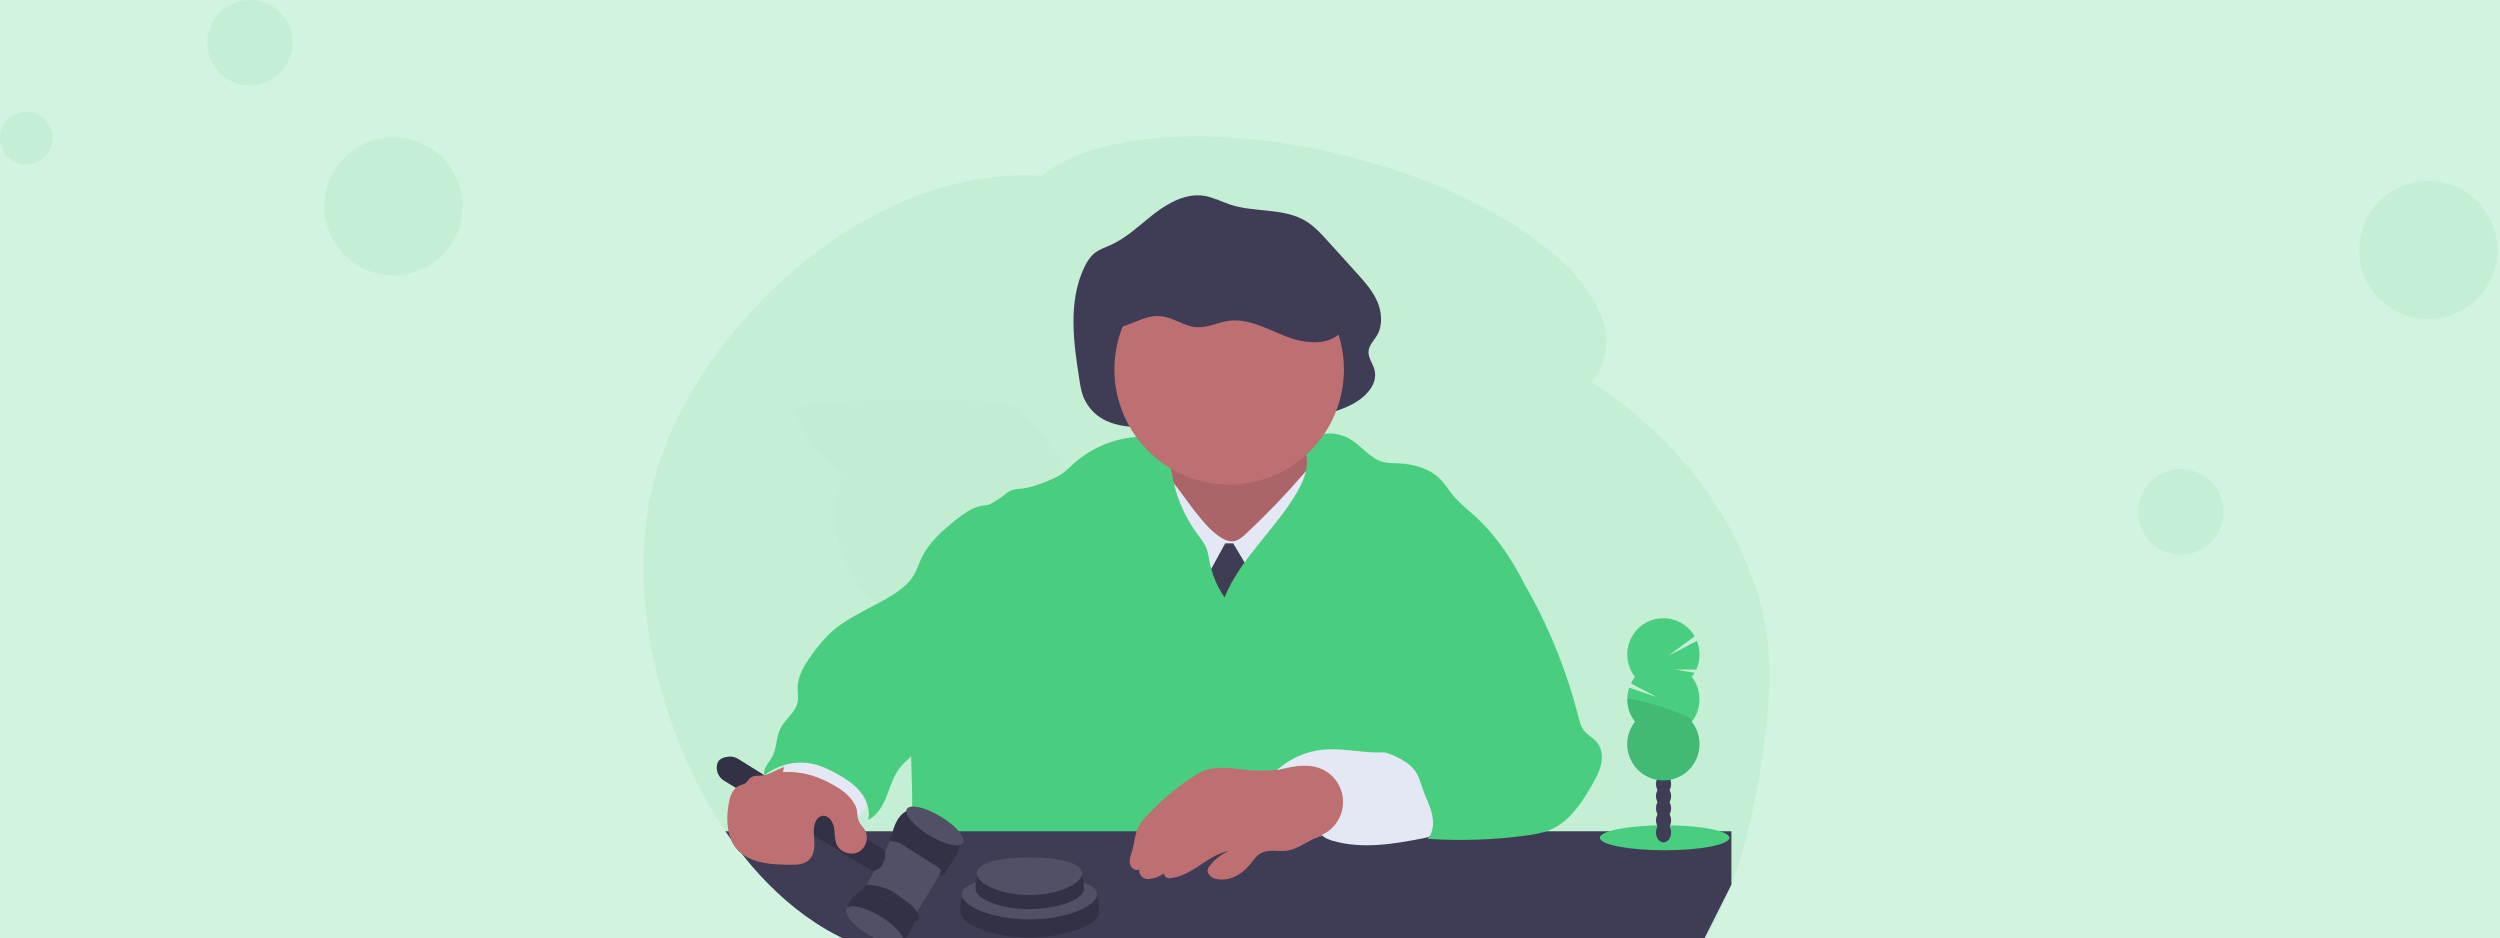 <svg width="373" height="140" viewBox="0 0 373 140" fill="none" xmlns="http://www.w3.org/2000/svg">
<rect x="0" y="0" width="373" height="140" fill="#333333" stroke="none"/>
<g clip-path="url(#clip0_4375_1490)">
<rect width="373" height="140" fill="#D1F3DF"/>
<path opacity="0.1" d="M58.7 41.087C64.389 41.087 69.001 36.475 69.001 30.786C69.001 25.096 64.389 20.485 58.7 20.485C53.011 20.485 48.399 25.096 48.399 30.786C48.399 36.475 53.011 41.087 58.7 41.087Z" fill="#49CE7F"/>
<path opacity="0.1" d="M362.301 47.602C367.99 47.602 372.602 42.99 372.602 37.301C372.602 31.612 367.99 27 362.301 27C356.612 27 352 31.612 352 37.301C352 42.99 356.612 47.602 362.301 47.602Z" fill="#49CE7F"/>
<path opacity="0.1" d="M37.276 12.754C40.797 12.754 43.652 9.899 43.652 6.377C43.652 2.855 40.797 0 37.276 0C33.754 0 30.899 2.855 30.899 6.377C30.899 9.899 33.754 12.754 37.276 12.754Z" fill="#49CE7F"/>
<path opacity="0.1" d="M325.377 82.754C328.899 82.754 331.754 79.899 331.754 76.377C331.754 72.855 328.899 70 325.377 70C321.855 70 319 72.855 319 76.377C319 79.899 321.855 82.754 325.377 82.754Z" fill="#49CE7F"/>
<path opacity="0.1" d="M3.924 24.526C6.091 24.526 7.848 22.769 7.848 20.602C7.848 18.435 6.091 16.678 3.924 16.678C1.757 16.678 0 18.435 0 20.602C0 22.769 1.757 24.526 3.924 24.526Z" fill="#49CE7F"/>
<g clip-path="url(#clip1_4375_1490)">
<path opacity="0.1" d="M263.752 95.907C263.151 90.486 261.399 85.358 259.116 80.776C253.962 70.423 246.151 62.699 237.708 57.166C237.627 57.111 237.539 57.06 237.462 57.007C238.395 55.899 239.061 54.59 239.41 53.182C242.008 42.503 224.491 29.041 200.298 23.118C180.882 18.371 163.064 19.916 155.438 26.232C137.65 25.109 119.093 36.093 106.761 53.012C102.353 59.068 98.623 66.221 96.987 74.307C94.996 84.101 96.186 94.641 98.979 104.093C101.13 111.371 104.273 118.191 108.225 124.032C108.507 124.447 108.792 124.857 109.081 125.263C109.58 125.963 110.089 126.644 110.607 127.305C113.862 131.465 117.569 134.997 121.644 137.67C123.96 139.194 126.446 140.439 129.051 141.379C136.002 143.877 143.462 143.981 150.332 141.379C151.483 140.944 152.606 140.438 153.695 139.863C154.299 139.547 154.896 139.207 155.486 138.842C156.623 138.141 157.741 137.359 158.849 136.546C160.387 135.416 161.901 134.225 163.445 133.112L163.578 133.015C165.392 131.708 167.228 130.512 169.142 129.651C170.417 129.062 171.767 128.652 173.153 128.431C175.205 128.139 177.296 128.302 179.279 128.91C179.655 129.018 180.031 129.143 180.404 129.279C181.617 129.728 182.792 130.275 183.917 130.914C188.807 133.636 193.486 137.976 198.287 141.379C198.965 141.866 199.662 142.334 200.354 142.774C206.479 146.676 213.217 148.578 219.883 150.422C227.441 152.515 235.44 154.547 242.752 151.288C246.99 149.401 250.661 145.823 253.602 141.379C254.891 139.421 256.021 137.362 256.983 135.222C257.461 134.164 257.908 133.086 258.324 131.989C260.741 125.609 262.147 118.599 263.117 111.572C263.836 106.4 264.324 101.103 263.752 95.907Z" fill="#49CE7F"/>
<g opacity="0.1">
<path d="M148.791 107.717C148.843 107.868 148.897 108.014 148.96 108.157C150.078 107.278 151.161 106.371 152.208 105.435C152.835 105.155 153.353 104.677 153.683 104.074C153.985 103.788 154.285 103.495 154.582 103.204C154.454 103.06 154.316 102.924 154.17 102.798C153.166 101.915 151.925 101.544 150.791 101.92C149.657 102.296 148.882 103.335 148.599 104.642C148.389 105.666 148.455 106.727 148.791 107.717Z" fill="#3F3D56"/>
<path d="M146.929 102.065C147.246 103.057 147.822 103.947 148.596 104.642C149.599 105.522 150.839 105.894 151.974 105.517C152.052 105.489 152.127 105.461 152.205 105.43C152.831 105.15 153.349 104.672 153.68 104.069C153.907 103.671 154.072 103.241 154.167 102.793C154.363 101.769 154.294 100.712 153.968 99.723C153.641 98.733 153.068 97.844 152.302 97.141C151.296 96.257 150.057 95.887 148.923 96.263C147.789 96.639 147.014 97.678 146.731 98.985C146.521 100.011 146.59 101.074 146.929 102.065Z" fill="#3F3D56"/>
<path d="M150.106 99.875C152.05 99.23 152.944 96.636 152.103 94.082C151.262 91.528 149.004 89.98 147.059 90.625C145.115 91.27 144.221 93.863 145.062 96.418C145.903 98.972 148.162 100.52 150.106 99.875Z" fill="#3F3D56"/>
<path d="M148.245 94.224C150.189 93.579 151.083 90.985 150.242 88.431C149.401 85.876 147.143 84.328 145.198 84.973C143.254 85.618 142.36 88.212 143.201 90.766C144.042 93.321 146.301 94.868 148.245 94.224Z" fill="#3F3D56"/>
<path d="M146.383 88.572C148.327 87.927 149.222 85.334 148.38 82.779C147.539 80.225 145.281 78.677 143.337 79.322C141.392 79.967 140.498 82.561 141.339 85.115C142.181 87.669 144.439 89.217 146.383 88.572Z" fill="#3F3D56"/>
<path opacity="0.1" d="M118.628 61.349C119.873 65.147 122.359 68.411 125.683 70.614C124.551 73.758 124.324 77.159 125.028 80.427C125.731 83.695 127.336 86.699 129.66 89.095C131.984 91.491 134.932 93.183 138.168 93.977C141.405 94.77 144.798 94.635 147.961 93.585C151.124 92.535 153.929 90.613 156.056 88.039C158.182 85.465 159.544 82.342 159.985 79.028C160.427 75.714 159.931 72.343 158.554 69.298C157.176 66.254 154.973 63.66 152.197 61.812C153.504 58.183 118.008 59.442 118.628 61.349Z" fill="black"/>
</g>
<path d="M161.796 59.57C161.374 58.705 161.216 57.73 161.063 56.774C160.168 51.129 159.331 45.034 161.762 39.918C162.145 39.113 162.61 38.331 163.288 37.781C164.013 37.194 164.914 36.915 165.755 36.534C168.196 35.432 170.163 33.453 172.309 31.811C174.455 30.169 177.046 28.799 179.675 29.218C181.032 29.434 182.286 30.115 183.602 30.542C187.318 31.75 191.607 30.962 194.946 33.056C196.151 33.813 197.134 34.894 198.101 35.962L202.412 40.726C203.58 42.016 204.77 43.338 205.477 44.954C206.184 46.571 206.333 48.563 205.433 50.071C204.981 50.831 204.265 51.49 204.187 52.383C204.102 53.353 204.804 54.186 205.06 55.122C205.738 57.594 203.251 59.716 200.983 60.693C194.128 63.636 186.587 63.297 179.331 63.177C173.928 63.083 164.912 65.93 161.796 59.57Z" fill="#3F3D56"/>
<path d="M173.986 71.805C173.509 72.946 172.485 73.753 171.473 74.462C170.461 75.172 169.381 75.847 168.162 75.905C170.31 78.677 173.248 80.715 176.12 82.711C177.458 83.638 178.814 84.564 180.34 85.088C181.74 85.568 183.231 85.687 184.695 85.887C186.56 86.144 188.417 86.541 190.29 86.463C193.628 86.323 196.821 84.633 199.035 82.122C201.249 79.611 202.517 76.337 202.86 72.997C201.673 72.979 200.578 72.317 199.62 71.596C198.448 70.716 197.35 69.698 196.593 68.441C195.775 67.08 195.407 65.501 195.034 63.954C191.082 63.835 187.13 63.718 183.176 63.794C181.737 63.822 180.294 63.878 178.89 64.237C177.553 64.577 174.759 65.455 173.943 66.665C173.474 67.362 173.943 68.08 174.113 68.832C174.33 69.821 174.384 70.854 173.986 71.805Z" fill="#BE6F72"/>
<path opacity="0.1" d="M173.986 71.805C173.509 72.946 172.485 73.753 171.473 74.462C170.461 75.172 169.381 75.847 168.162 75.905C170.31 78.677 173.248 80.715 176.12 82.711C177.458 83.638 178.814 84.564 180.34 85.088C181.74 85.568 183.231 85.687 184.695 85.887C186.56 86.144 188.417 86.541 190.29 86.463C193.628 86.323 196.821 84.633 199.035 82.122C201.249 79.611 202.517 76.337 202.86 72.997C201.673 72.979 200.578 72.317 199.62 71.596C198.448 70.716 197.35 69.698 196.593 68.441C195.775 67.08 195.407 65.501 195.034 63.954C191.082 63.835 187.13 63.718 183.176 63.794C181.737 63.822 180.294 63.878 178.89 64.237C177.553 64.577 174.759 65.455 173.943 66.665C173.474 67.362 173.943 68.08 174.113 68.832C174.33 69.821 174.384 70.854 173.986 71.805Z" fill="black"/>
<path d="M178.456 76.506C179.587 77.916 180.752 79.355 182.301 80.281C182.775 80.562 183.303 80.791 183.853 80.773C184.667 80.739 185.34 80.157 185.936 79.599C188.916 76.815 191.746 73.875 194.413 70.789C195.249 69.821 196.109 68.812 197.253 68.249C198.287 77.613 198.557 87.046 198.06 96.455C198.065 96.632 198.024 96.808 197.941 96.965C197.763 97.236 197.39 97.275 197.067 97.287C187.496 97.647 177.543 97.937 168.777 94.054C169.386 92.242 169.286 90.282 169.345 88.37C169.442 85.234 169.985 82.129 170.734 79.088C171.102 77.596 171.521 76.118 171.965 74.648C172.334 73.416 172.616 71.245 173.441 70.314C175.34 72.016 176.861 74.515 178.456 76.506Z" fill="#E3E8F4"/>
<path d="M182.802 81.065H183.988L187.04 86.17L183.819 94.166L179.919 86.34L182.802 81.065Z" fill="#3F3D56"/>
<path d="M182.695 89.13C181.591 87.514 180.831 85.687 180.46 83.764C180.342 83.148 180.262 82.52 180.045 81.931C179.723 81.058 179.116 80.327 178.568 79.573C176.538 76.778 175.23 73.52 174.762 70.093C174.552 68.538 174.411 66.756 173.16 65.815C172.373 65.225 171.326 65.135 170.342 65.152C166.539 65.247 162.897 66.71 160.079 69.274C159.61 69.741 159.115 70.179 158.595 70.588C158.063 70.953 157.495 71.263 156.9 71.513C155.398 72.194 153.828 72.759 152.192 72.931C151.771 72.948 151.354 73.017 150.951 73.137C150.462 73.307 150.061 73.666 149.649 73.987C148.333 75.005 146.821 75.737 145.208 76.138C142.933 81.44 141.173 86.951 139.953 92.593C139.646 93.996 139.371 95.41 138.952 96.785C138.374 98.69 137.523 100.507 136.955 102.416C134.697 110.013 137.069 118.289 135.548 126.066L217.106 126.179C215.824 124.183 216.285 121.648 216.175 119.276C216.072 117.091 215.519 114.956 215.136 112.802C214.495 109.2 214.331 105.528 214.264 101.87C214.237 100.325 214.236 98.73 214.831 97.305C215.948 94.632 218.847 93.222 221.592 92.315C222.904 91.883 224.284 91.488 225.322 90.564C226.385 89.61 226.937 88.208 227.276 86.821C225.427 83.163 223.023 79.675 219.986 76.931C218.845 75.91 217.626 74.952 216.663 73.758C216.077 73.028 215.59 72.215 214.943 71.546C213.322 69.856 210.874 69.22 208.541 69.126C207.82 69.097 207.09 69.111 206.391 68.931C204.387 68.42 203.111 66.455 201.305 65.438C200.049 64.734 198.582 64.508 197.173 64.801C196.156 65.014 195.115 65.62 194.886 66.627C194.759 67.194 194.915 67.779 194.974 68.356C195.158 70.13 194.423 71.869 193.535 73.414C190.343 78.928 185.123 83.231 182.695 89.13Z" fill="#49CE7F"/>
<path d="M200.515 55.119C200.514 58.932 199.249 62.637 196.92 65.65C194.59 68.663 191.328 70.813 187.647 71.761C183.966 72.708 180.076 72.4 176.588 70.885C173.101 69.37 170.215 66.734 168.385 63.391C166.555 60.049 165.885 56.191 166.48 52.424C167.075 48.658 168.901 45.197 171.672 42.587C174.442 39.977 177.999 38.365 181.783 38.007C185.566 37.649 189.36 38.563 192.569 40.607C195.004 42.159 197.009 44.302 198.398 46.839C199.787 49.376 200.516 52.224 200.515 55.119Z" fill="#BE6F72"/>
<path d="M258.327 131.986V124.026H108.229C108.51 124.442 108.796 124.852 109.085 125.258C109.304 125.778 109.603 126.26 109.972 126.686C110.168 126.911 110.384 127.119 110.616 127.307C113.871 131.467 117.577 134.999 121.653 137.672C123.968 139.195 126.454 140.44 129.06 141.381H253.609L258.327 131.986Z" fill="#3F3D56"/>
<path d="M186.598 114.924C184.297 114.74 181.905 114.165 179.738 114.961C178.999 115.257 178.299 115.641 177.651 116.105C175.311 117.681 173.155 119.518 171.226 121.58C170.668 122.174 170.122 122.8 169.779 123.541C169.296 124.588 169.254 125.781 168.932 126.888C168.747 127.523 168.465 128.166 168.577 128.818C168.689 129.469 169.439 130.053 170 129.706C169.972 129.887 169.984 130.073 170.036 130.249C170.087 130.426 170.177 130.589 170.299 130.726C170.421 130.864 170.571 130.972 170.739 131.045C170.908 131.117 171.09 131.152 171.273 131.145C172.131 131.115 172.959 130.823 173.647 130.306C173.668 130.513 173.769 130.703 173.927 130.837C174.085 130.971 174.288 131.039 174.494 131.026C175.964 130.929 177.365 130.175 178.623 129.352C180.099 128.392 181.566 127.3 183.295 126.97C182.231 127.457 181.294 128.184 180.557 129.095C180.274 129.444 180.009 129.852 180.321 130.391C180.508 130.694 180.795 130.921 181.132 131.033C183.068 131.713 185.172 130.587 186.464 129.025C186.984 128.394 187.444 127.664 188.159 127.281C189.31 126.66 190.729 127.096 192.024 126.915C193.462 126.718 194.671 125.777 195.992 125.17C197.75 124.363 199.71 124.149 201.586 123.669C201.812 123.636 202.019 123.528 202.176 123.363C202.294 123.166 202.344 122.937 202.32 122.709C202.312 120.379 202.137 118.052 201.797 115.747C201.768 115.376 201.655 115.016 201.466 114.696C201.096 114.168 200.395 114.015 199.762 113.91C198.745 113.74 197.604 113.358 196.58 113.362C195.597 113.362 194.649 113.92 193.711 114.194C191.403 114.866 188.993 115.114 186.598 114.924Z" fill="#BE6F72"/>
<path d="M197.323 111.856C194.781 112.124 192.391 113.197 190.497 114.919C192.611 114.383 194.886 113.854 196.924 114.63C197.917 115.008 198.775 115.673 199.39 116.541C200.006 117.41 200.35 118.442 200.38 119.507C200.411 120.572 200.125 121.622 199.56 122.524C198.995 123.426 198.175 124.139 197.206 124.573C197.618 125.037 198.223 125.265 198.825 125.441C203.173 126.713 207.829 125.951 212.276 125.083C213.09 124.925 213.971 124.716 214.468 124.044C214.91 123.436 214.897 122.618 214.858 121.864C214.744 119.688 214.556 117.44 213.573 115.502C212.24 112.872 209.926 111.892 207.139 112.197C203.86 112.547 200.605 111.523 197.323 111.856Z" fill="#E3E8F4"/>
<path d="M224.991 83.978C226.397 85.321 227.41 87.015 228.341 88.724C231.495 94.507 233.911 100.666 235.533 107.055C235.692 107.683 235.85 108.327 236.223 108.857C236.765 109.624 237.686 110.048 238.278 110.772C238.988 111.654 239.125 112.896 238.891 114.005C238.658 115.114 238.1 116.127 237.535 117.108C235.991 119.793 234.168 122.565 231.332 123.792C230.145 124.302 228.848 124.513 227.565 124.682C222.744 125.318 217.873 125.476 213.022 125.153C213.869 124.166 213.951 122.71 213.651 121.442C213.351 120.174 212.725 119.012 212.294 117.786C211.955 116.828 211.716 115.807 211.121 114.983C210.683 114.418 210.142 113.941 209.528 113.576C208.131 112.687 206.561 112.109 204.923 111.882C206.138 110.929 207.714 110.612 209.195 110.18C210.677 109.748 212.227 109.085 213.003 107.747C213.469 106.946 213.598 105.995 213.661 105.069C213.85 102.284 213.526 99.488 212.705 96.821C212.159 95.046 211.386 93.192 211.857 91.398C212.098 90.493 212.639 89.697 213.169 88.935C214.203 87.437 215.275 85.904 216.784 84.894C218.086 84.021 219.634 83.611 221.183 83.502C222.345 83.425 224.109 83.143 224.991 83.978Z" fill="#49CE7F"/>
<path d="M163.983 136.127C163.969 137.903 159.156 139.87 153.587 139.87C148.018 139.87 143.369 137.908 143.294 136.127C143.035 129.949 148.016 133.427 153.587 133.427C159.158 133.427 164.034 129.015 163.983 136.127Z" fill="#3F3D56"/>
<path opacity="0.2" d="M163.983 136.127C163.969 137.903 159.156 139.87 153.587 139.87C148.018 139.87 143.369 137.908 143.294 136.127C143.035 129.949 148.016 133.427 153.587 133.427C159.158 133.427 164.034 129.015 163.983 136.127Z" fill="black"/>
<path d="M163.673 133.427C163.673 135.205 159.156 137.17 153.587 137.17C148.018 137.17 143.501 135.21 143.501 133.427C143.501 131.644 148.016 130.729 153.587 130.729C159.158 130.729 163.673 131.651 163.673 133.427Z" fill="#3F3D56"/>
<path opacity="0.1" d="M163.673 133.427C163.673 135.205 159.156 137.17 153.587 137.17C148.018 137.17 143.501 135.21 143.501 133.427C143.501 131.644 148.016 130.729 153.587 130.729C159.158 130.729 163.673 131.651 163.673 133.427Z" fill="white"/>
<path d="M161.706 132.726C161.696 134.113 157.942 135.64 153.597 135.64C149.252 135.64 145.629 134.109 145.568 132.726C145.366 127.907 149.252 130.62 153.597 130.62C157.942 130.62 161.747 127.179 161.706 132.726Z" fill="#3F3D56"/>
<path opacity="0.2" d="M161.706 132.726C161.696 134.113 157.942 135.64 153.597 135.64C149.252 135.64 145.629 134.109 145.568 132.726C145.366 127.907 149.252 130.62 153.597 130.62C157.942 130.62 161.747 127.179 161.706 132.726Z" fill="black"/>
<path d="M161.464 130.278C161.464 131.828 157.942 133.536 153.597 133.536C149.252 133.536 145.729 131.834 145.729 130.278C145.729 128.721 149.252 127.926 153.597 127.926C157.942 127.926 161.464 128.726 161.464 130.278Z" fill="#3F3D56"/>
<path opacity="0.1" d="M161.464 130.278C161.464 131.828 157.942 133.536 153.597 133.536C149.252 133.536 145.729 131.834 145.729 130.278C145.729 128.721 149.252 127.926 153.597 127.926C157.942 127.926 161.464 128.726 161.464 130.278Z" fill="white"/>
<path d="M134.743 140.554C134.743 140.554 136.231 138.907 136.487 137.056C136.743 135.205 129.214 132.362 129.214 132.362C129.214 132.362 126.603 133.893 126.515 135.327C126.515 135.327 131.513 140.718 134.743 140.554Z" fill="#3F3D56"/>
<path opacity="0.2" d="M134.743 140.554C134.743 140.554 136.231 138.907 136.487 137.056C136.743 135.205 129.214 132.362 129.214 132.362C129.214 132.362 126.603 133.893 126.515 135.327C126.515 135.327 131.513 140.718 134.743 140.554Z" fill="black"/>
<path d="M134.675 140.629C135.14 139.851 133.644 138.091 131.334 136.7C129.023 135.308 126.773 134.811 126.307 135.589C125.842 136.368 127.338 138.127 129.648 139.518C131.959 140.91 134.209 141.407 134.675 140.629Z" fill="#3F3D56"/>
<path opacity="0.1" d="M134.675 140.629C135.14 139.851 133.644 138.091 131.334 136.7C129.023 135.308 126.773 134.811 126.307 135.589C125.842 136.368 127.338 138.127 129.648 139.518C131.959 140.91 134.209 141.407 134.675 140.629Z" fill="white"/>
<path d="M136.592 136.489L140.875 129.325L136.52 125.612L133.124 124.974L132.064 126.892L129.084 132.442L136.592 136.489Z" fill="#3F3D56"/>
<path opacity="0.1" d="M136.592 136.489L140.875 129.325L136.52 125.612L133.124 124.974L132.064 126.892L129.084 132.442L136.592 136.489Z" fill="white"/>
<path d="M140.933 130.031C140.933 130.031 143.825 126.946 143.082 125.278C142.34 123.611 138.418 120.269 135.921 120.778C133.424 121.287 133.024 124.982 133.024 124.982L140.933 130.031Z" fill="#3F3D56"/>
<path opacity="0.2" d="M140.933 130.031C140.933 130.031 143.825 126.946 143.082 125.278C142.34 123.611 138.418 120.269 135.921 120.778C133.424 121.287 133.024 124.982 133.024 124.982L140.933 130.031Z" fill="black"/>
<path d="M108.034 116.476L130.187 129.999C130.187 129.999 132.293 129.725 132.064 126.895L110.123 113.226C109.676 112.947 109.147 112.833 108.625 112.903C108.025 112.984 107.315 113.204 107.084 113.777C107.025 113.923 106.984 114.076 106.962 114.231C106.9 114.67 106.969 115.117 107.16 115.516C107.35 115.916 107.655 116.249 108.034 116.476Z" fill="#3F3D56"/>
<path opacity="0.2" d="M108.034 116.476L130.187 129.999C130.187 129.999 132.293 129.725 132.064 126.895L110.123 113.226C109.676 112.947 109.147 112.833 108.625 112.903C108.025 112.984 107.315 113.204 107.084 113.777C107.025 113.923 106.984 114.076 106.962 114.231C106.9 114.67 106.969 115.117 107.16 115.516C107.35 115.916 107.655 116.249 108.034 116.476Z" fill="black"/>
<path d="M136.589 137.498C136.705 137.492 136.815 137.448 136.905 137.374C136.994 137.3 137.057 137.199 137.086 137.086C137.194 136.704 136.996 136.336 136.787 136.03C136.415 135.484 135.95 135.007 135.414 134.621C134.512 133.966 133.637 133.228 132.617 132.75C132.026 132.486 131.407 132.29 130.772 132.166C130.296 132.056 129.809 132.002 129.321 132.006C129.234 132.008 129.15 132.037 129.08 132.089C129.01 132.14 128.958 132.211 128.929 132.294C128.901 132.376 128.898 132.465 128.921 132.549C128.944 132.632 128.992 132.707 129.058 132.763C129.284 132.913 129.536 133.02 129.801 133.076C131.121 133.466 132.344 134.141 133.488 134.909C134.104 135.307 134.682 135.762 135.212 136.27C135.565 136.62 136.016 137.512 136.589 137.498Z" fill="#3F3D56"/>
<path opacity="0.2" d="M136.589 137.498C136.705 137.492 136.815 137.448 136.905 137.374C136.994 137.3 137.057 137.199 137.086 137.086C137.194 136.704 136.996 136.336 136.787 136.03C136.415 135.484 135.95 135.007 135.414 134.621C134.512 133.966 133.637 133.228 132.617 132.75C132.026 132.486 131.407 132.29 130.772 132.166C130.296 132.056 129.809 132.002 129.321 132.006C129.234 132.008 129.15 132.037 129.08 132.089C129.01 132.14 128.958 132.211 128.929 132.294C128.901 132.376 128.898 132.465 128.921 132.549C128.944 132.632 128.992 132.707 129.058 132.763C129.284 132.913 129.536 133.02 129.801 133.076C131.121 133.466 132.344 134.141 133.488 134.909C134.104 135.307 134.682 135.762 135.212 136.27C135.565 136.62 136.016 137.512 136.589 137.498Z" fill="black"/>
<path d="M140.126 130.578C140.126 130.578 142.299 130.631 140.5 128.438C138.701 126.245 135.484 124.069 133.193 124.56C133.193 124.56 132.244 125.35 133.064 125.486C133.842 125.615 137.472 126.337 139.141 128.367C139.323 128.587 139.527 128.789 139.749 128.969C140.141 129.289 140.668 129.894 140.126 130.578Z" fill="#3F3D56"/>
<path opacity="0.2" d="M140.126 130.578C140.126 130.578 142.299 130.631 140.5 128.438C138.701 126.245 135.484 124.069 133.193 124.56C133.193 124.56 132.244 125.35 133.064 125.486C133.842 125.615 137.472 126.337 139.141 128.367C139.323 128.587 139.527 128.789 139.749 128.969C140.141 129.289 140.668 129.894 140.126 130.578Z" fill="black"/>
<path d="M143.669 125.746C144.134 124.968 142.638 123.209 140.328 121.817C138.017 120.425 135.767 119.928 135.301 120.706C134.836 121.485 136.332 123.244 138.642 124.636C140.953 126.027 143.203 126.524 143.669 125.746Z" fill="#3F3D56"/>
<path opacity="0.1" d="M143.669 125.746C144.134 124.968 142.638 123.209 140.328 121.817C138.017 120.425 135.767 119.928 135.301 120.706C134.836 121.485 136.332 123.244 138.642 124.636C140.953 126.027 143.203 126.524 143.669 125.746Z" fill="white"/>
<path d="M129.321 125.183C129.292 125.58 129.166 125.963 128.955 126.299C128.744 126.635 128.454 126.915 128.11 127.113C126.973 127.722 125.376 127.179 124.84 126.002C124.562 125.389 124.557 124.702 124.501 124.026C124.483 123.806 124.453 123.587 124.413 123.369C124.243 122.493 123.521 121.563 122.648 121.736C121.927 121.877 121.548 122.689 121.461 123.42C121.439 123.622 121.427 123.824 121.427 124.026C121.427 124.237 121.436 124.448 121.448 124.659C121.471 125.091 121.509 125.525 121.507 125.957C121.507 126.808 121.324 127.711 120.712 128.295C119.969 129.005 118.83 129.037 117.803 129.025C115.295 128.999 112.504 128.855 110.618 127.307C110.385 127.119 110.17 126.911 109.973 126.686C109.605 126.26 109.305 125.778 109.087 125.258C108.919 124.861 108.79 124.448 108.702 124.026C108.42 122.708 108.483 121.27 108.714 119.933C108.863 119.058 109.151 118.1 109.788 117.542C109.94 117.409 110.112 117.3 110.297 117.221C110.602 117.091 110.948 117.05 111.214 116.848C111.48 116.645 111.653 116.278 111.935 116.057C112.499 115.613 113.357 115.803 114.018 115.653H114.047L114.083 115.643C114.797 115.473 115.456 115.082 116.129 114.793C116.419 114.668 116.709 114.549 117.001 114.444C117.727 114.153 118.51 114.036 119.289 114.103C121.832 114.394 124.884 115.943 126.625 117.801C127.054 118.228 127.388 118.742 127.605 119.308C127.747 119.783 127.826 120.274 127.839 120.77C127.885 121.469 127.922 122.167 128.268 122.764C128.478 123.124 128.787 123.419 129.006 123.785C129.056 123.867 129.1 123.953 129.138 124.042C129.293 124.401 129.356 124.793 129.321 125.183Z" fill="#BE6F72"/>
<path d="M123.728 116.785C124.764 117.323 125.783 117.93 126.596 118.767C127.41 119.605 128.01 120.702 128.058 121.873C128.769 121.009 129.379 120.067 129.877 119.064C130.27 118.272 130.594 117.337 130.245 116.523C130.078 116.179 129.843 115.872 129.555 115.622C128.029 114.172 125.978 113.371 123.902 113.042C121.66 112.687 117.179 111.911 116.834 115.188C119.347 115.069 121.483 115.625 123.728 116.785Z" fill="#E3E8F4"/>
<path d="M151.519 74.886C149.859 75.605 147.916 75.097 146.161 75.532C144.866 75.854 143.752 76.669 142.701 77.494C140.605 79.138 138.54 80.975 137.42 83.396C137.054 84.189 136.792 85.031 136.353 85.778C135.643 86.996 134.509 87.903 133.327 88.671C130.308 90.624 126.802 91.846 124.114 94.238C122.965 95.259 121.997 96.47 121.097 97.717C120.039 99.18 119.027 100.814 119.006 102.621C119.006 103.328 119.145 104.046 119.006 104.742C118.708 106.299 117.141 107.266 116.434 108.685C115.756 110.037 115.917 111.708 115.163 113.015C114.668 113.865 113.771 114.716 114.054 115.655C116.133 114.088 118.632 113.443 121.175 113.954C122.448 114.207 123.636 114.777 124.776 115.402C126.096 116.127 127.398 116.95 128.353 118.124C129.307 119.298 129.879 120.86 129.54 122.332C130.915 121.651 131.728 120.198 132.293 118.769C132.858 117.34 133.288 115.814 134.226 114.604C134.709 113.979 135.309 113.46 135.88 112.918C139.052 109.901 141.339 106.09 143.584 102.328C145.899 98.451 148.213 94.572 150.525 90.69C151.166 89.613 151.81 88.529 152.273 87.366C153.828 83.452 152.821 78.882 151.519 74.886Z" fill="#49CE7F"/>
<path d="M248.364 126.859C253.702 126.859 258.029 126.025 258.029 124.995C258.029 123.965 253.702 123.13 248.364 123.13C243.026 123.13 238.698 123.965 238.698 124.995C238.698 126.025 243.026 126.859 248.364 126.859Z" fill="#49CE7F"/>
<path d="M248.201 125.682C248.823 125.682 249.327 125.02 249.327 124.203C249.327 123.387 248.823 122.725 248.201 122.725C247.579 122.725 247.075 123.387 247.075 124.203C247.075 125.02 247.579 125.682 248.201 125.682Z" fill="#3F3D56"/>
<path d="M248.201 123.873C248.823 123.873 249.327 123.211 249.327 122.395C249.327 121.578 248.823 120.916 248.201 120.916C247.579 120.916 247.075 121.578 247.075 122.395C247.075 123.211 247.579 123.873 248.201 123.873Z" fill="#3F3D56"/>
<path d="M248.201 122.066C248.823 122.066 249.327 121.404 249.327 120.588C249.327 119.771 248.823 119.109 248.201 119.109C247.579 119.109 247.075 119.771 247.075 120.588C247.075 121.404 247.579 122.066 248.201 122.066Z" fill="#3F3D56"/>
<path d="M248.201 120.259C248.823 120.259 249.327 119.597 249.327 118.781C249.327 117.964 248.823 117.302 248.201 117.302C247.579 117.302 247.075 117.964 247.075 118.781C247.075 119.597 247.579 120.259 248.201 120.259Z" fill="#3F3D56"/>
<path d="M248.201 118.453C248.823 118.453 249.327 117.791 249.327 116.974C249.327 116.158 248.823 115.496 248.201 115.496C247.579 115.496 247.075 116.158 247.075 116.974C247.075 117.791 247.579 118.453 248.201 118.453Z" fill="#3F3D56"/>
<path d="M248.201 116.646C248.823 116.646 249.327 115.984 249.327 115.167C249.327 114.35 248.823 113.688 248.201 113.688C247.579 113.688 247.075 114.35 247.075 115.167C247.075 115.984 247.579 116.646 248.201 116.646Z" fill="#3F3D56"/>
<path d="M248.201 114.839C248.823 114.839 249.327 114.177 249.327 113.36C249.327 112.544 248.823 111.882 248.201 111.882C247.579 111.882 247.075 112.544 247.075 113.36C247.075 114.177 247.579 114.839 248.201 114.839Z" fill="#3F3D56"/>
<path d="M252.415 100.992C252.569 100.796 252.709 100.59 252.834 100.375L249.878 99.886L253.075 99.91C253.382 99.241 253.549 98.515 253.567 97.778C253.585 97.041 253.452 96.308 253.178 95.624L248.887 97.858L252.844 94.939C252.474 94.295 251.975 93.735 251.38 93.294C250.784 92.852 250.105 92.538 249.383 92.372C248.661 92.206 247.913 92.191 247.185 92.327C246.457 92.464 245.765 92.749 245.152 93.166C244.539 93.583 244.018 94.122 243.622 94.749C243.226 95.377 242.963 96.08 242.849 96.814C242.735 97.549 242.773 98.299 242.961 99.017C243.149 99.736 243.482 100.409 243.94 100.992C243.702 101.299 243.496 101.63 243.327 101.979L247.165 103.982L243.069 102.602C242.781 103.455 242.71 104.366 242.862 105.253C243.013 106.14 243.383 106.975 243.937 107.682C243.312 108.481 242.923 109.439 242.815 110.449C242.707 111.458 242.884 112.478 243.326 113.391C243.768 114.304 244.457 115.074 245.315 115.613C246.172 116.151 247.164 116.437 248.175 116.437C249.187 116.437 250.178 116.151 251.036 115.613C251.893 115.074 252.582 114.304 253.025 113.391C253.467 112.478 253.644 111.458 253.536 110.449C253.428 109.439 253.039 108.481 252.414 107.682C253.161 106.729 253.567 105.551 253.567 104.337C253.567 103.124 253.161 101.946 252.414 100.992H252.415Z" fill="#49CE7F"/>
<path opacity="0.1" d="M242.787 104.338C242.785 105.551 243.192 106.73 243.94 107.683C243.315 108.481 242.926 109.439 242.818 110.449C242.71 111.458 242.887 112.478 243.33 113.391C243.772 114.304 244.461 115.074 245.318 115.613C246.176 116.151 247.167 116.437 248.179 116.437C249.19 116.437 250.182 116.151 251.039 115.613C251.897 115.074 252.586 114.304 253.028 113.391C253.47 112.478 253.647 111.458 253.539 110.449C253.431 109.439 253.042 108.481 252.417 107.683C253.138 106.762 242.787 103.73 242.787 104.338Z" fill="black"/>
<path d="M174.915 47.615C176.101 48.075 177.259 48.735 178.533 48.822C180.148 48.931 181.674 48.104 183.28 47.876C186.221 47.459 189.013 49.067 191.777 50.159C194.54 51.251 198.101 51.704 200.127 49.525C201.847 47.672 201.61 44.59 200.227 42.481C198.843 40.371 196.583 39.006 194.349 37.831C191.884 36.534 189.314 35.355 186.569 34.897C180.743 33.929 174.825 36.347 169.991 39.752C168.387 40.881 166.802 42.2 166.036 44.005C165.602 45.026 165.466 46.333 165.844 47.396C166.465 49.145 166.872 48.938 168.159 48.481C170.617 47.614 172.07 46.523 174.915 47.615Z" fill="#3F3D56"/>
</g>
</g>
<defs>
<clipPath id="clip0_4375_1490">
<rect width="373" height="140" fill="white"/>
</clipPath>
<clipPath id="clip1_4375_1490">
<rect width="168" height="136" fill="white" transform="translate(96 17)"/>
</clipPath>
</defs>
</svg>
